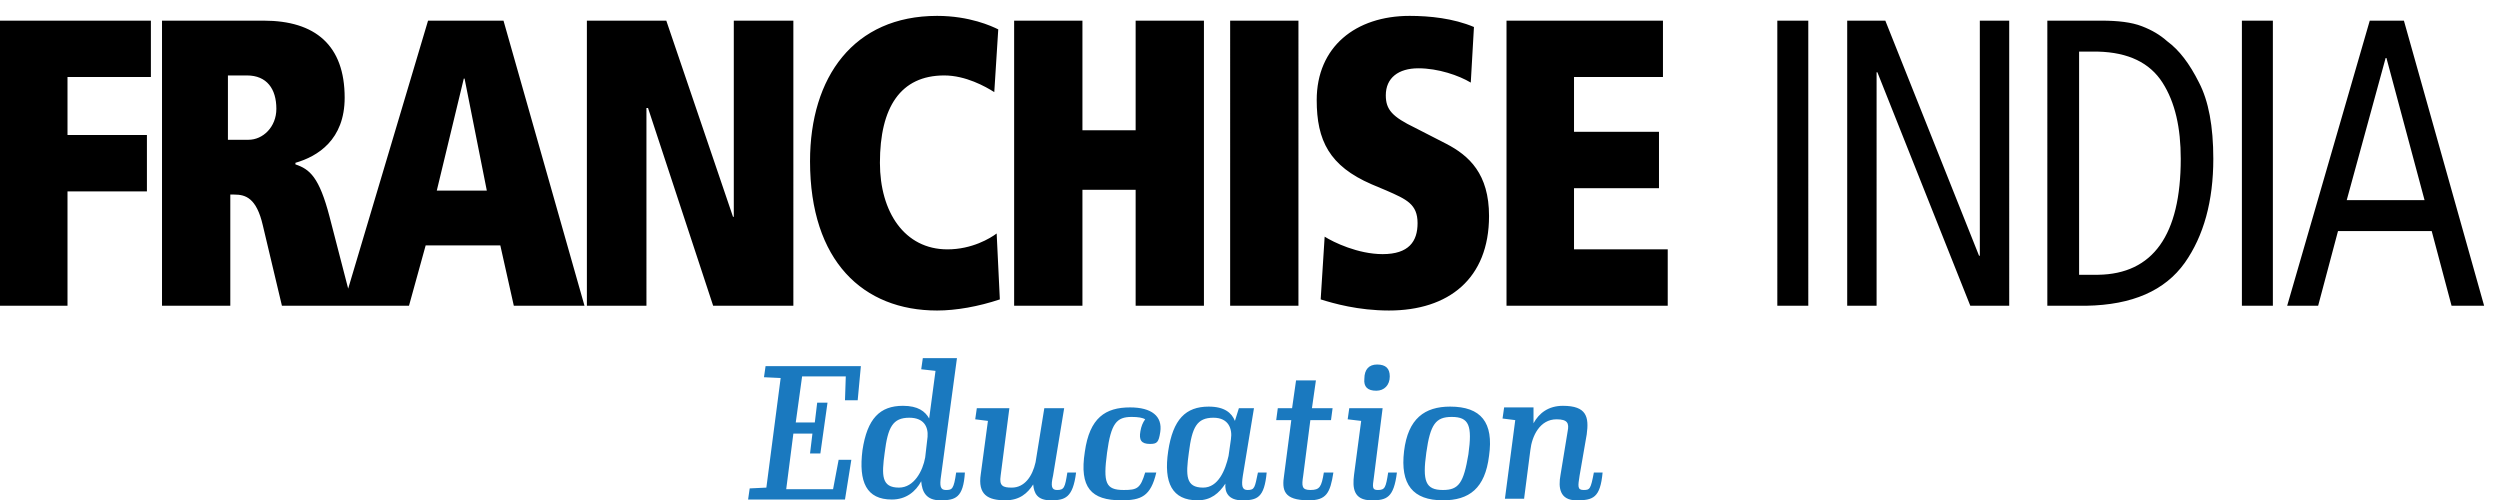 <?xml version="1.0" encoding="utf-8"?>
<!-- Generator: Adobe Illustrator 22.1.0, SVG Export Plug-In . SVG Version: 6.00 Build 0)  -->
<svg version="1.1" baseProfile="basic" id="Layer_1"
	 xmlns="http://www.w3.org/2000/svg" xmlns:xlink="http://www.w3.org/1999/xlink" x="0px" y="0px" viewBox="0 0 314.8 63"
	 xml:space="preserve">
<path d="M295.5,25.2l4.9-17.9h0.1l4.8,17.9H295.5z M298.4,2.6L288,38.5h3.9l2.5-9.4h11.8l2.5,9.4h4.1L302.7,2.6H298.4z M282.3,38.5
	h3.9V2.6h-3.9V38.5z M261.8,6.5h2.4c3.8,0.1,6.5,1.4,8.1,3.9c1.6,2.5,2.3,5.7,2.3,9.6c0,9.6-3.5,14.5-10.4,14.6h-2.4V6.5z
	 M257.9,38.5h4.8c5.8-0.1,9.9-1.9,12.4-5.4c2.4-3.4,3.6-7.8,3.6-13.1c0-4.1-0.6-7.3-1.8-9.6c-1.2-2.4-2.5-4.1-4-5.2
	c-0.9-0.8-1.9-1.4-3.2-1.9c-1.3-0.5-3-0.7-5.1-0.7h-6.8V38.5z M232.6,38.5h3.7V9.1h0.1l11.7,29.4h4.9V2.6h-3.7v29.6h-0.1L237.4,2.6
	h-4.8V38.5z M223.8,38.5h3.9V2.6h-3.9V38.5z M189.8,38.5H210v-7.1h-11.8v-7.7h10.7v-7.1h-10.7V9.7h11.2V2.6h-19.7V38.5z M166.3,37.7
	c1.6,0.5,4.7,1.4,8.6,1.4c7.5,0,12.6-4,12.6-11.9c0-5.3-2.5-7.6-5.4-9.1l-3.9-2c-2.9-1.4-3.7-2.3-3.7-4.1c0-2.2,1.6-3.4,4.1-3.4
	c2.5,0,5.1,0.9,6.6,1.8l0.4-7C183,2.3,180,2,177.5,2c-6.8,0-11.7,3.9-11.7,10.6c0,5.1,1.6,8.3,6.9,10.6l1.9,0.8
	c2.5,1.1,3.9,1.7,3.9,4.1c0,2.3-1.1,3.9-4.4,3.9c-3.1,0-6.2-1.5-7.3-2.2L166.3,37.7z M154.9,38.5h8.6V2.6h-8.6V38.5z M143,38.5h8.6
	V2.6H143v13.8h-6.7V2.6h-8.6v35.9h8.6V23.9h6.7V38.5z M125.5,29.4c-0.8,0.6-3.1,2-6.2,2c-5.4,0-8.5-4.7-8.5-10.9c0-7,2.6-11,8.1-11
	c2.7,0,5.2,1.4,6.3,2.1l0.5-7.9C124.9,3.3,122.1,2,118,2c-10.5,0-16,7.7-16,18.3c0,12.6,6.7,18.8,16,18.8c2.4,0,5.2-0.5,7.9-1.4
	L125.5,29.4z M89.8,38.5h10.1V2.6h-7.5v24.7h-0.1L83.9,2.6h-10v35.9h7.5V13.6h0.2L89.8,38.5z M61.3,24H55l3.4-14.1h0.1L61.3,24z
	 M64.7,38.5h8.9L63.4,2.6h-9.5L43.2,38.5h8.3l2.1-7.6H63L64.7,38.5z M35.5,38.5h8.9l-2.9-11.2c-1.3-5-2.5-6-4.3-6.6v-0.2
	c2.8-0.8,6.2-2.9,6.2-8.2c0-6.6-3.7-9.7-10.2-9.7H20.4v35.9h8.6v-14h0.5c1.4,0,2.8,0.4,3.6,3.9L35.5,38.5z M28.7,17.6V9.5h2.4
	c2.5,0,3.7,1.7,3.7,4.2c0,2.3-1.7,3.9-3.5,3.9H28.7z M0,38.5h8.5V24.1h10V17h-10V9.7h10.5V2.6H0V38.5z"/>
<path fill="#1A79BF" d="M191.9,62.9l0.8-6.2c0.2-1.8,1.2-3.9,3.3-3.9c1.4,0,1.6,0.5,1.4,1.5l-0.9,5.5c-0.3,1.6-0.1,3.2,2,3.2
	c2.1,0,3-0.3,3.3-3.5h-1.1c-0.4,2.1-0.5,2.2-1.3,2.2c-0.8,0-0.7-0.5-0.5-1.8l0.9-5.2c0.3-2.2,0-3.6-3-3.6c-1.8,0-3,0.9-3.7,2.2l0-2
	h-3.7l-0.2,1.4l1.6,0.2l-1.3,9.9H191.9z M181.7,61.7c-2.2,0-2.6-1.1-2.1-4.7c0.5-3.6,1.2-4.5,3.2-4.5c2.2,0,2.6,1.1,2.1,4.7
	C184.3,60.8,183.7,61.7,181.7,61.7z M181.7,63c3.3,0,5.3-1.5,5.8-5.6c0.6-4.2-1-6.2-4.9-6.2c-3.2,0-5.3,1.5-5.8,5.6
	C176.3,61,177.9,63,181.7,63z M173.3,49.2c1,0,1.7-0.7,1.7-1.8c0-1-0.5-1.5-1.6-1.5c-1,0-1.6,0.6-1.6,1.8
	C171.7,48.7,172.2,49.2,173.3,49.2z M172.7,63c1.9,0,2.8-0.3,3.2-3.5h-1.1c-0.3,1.9-0.4,2.2-1.3,2.2c-0.7,0-0.7-0.3-0.5-1.6l1.1-8.7
	h-4.2l-0.2,1.4l1.7,0.2l-0.9,6.8C170.3,61.4,170.4,63,172.7,63z M164.8,63c2.2,0,2.7-0.9,3.1-3.5h-1.2c-0.3,1.8-0.5,2.2-1.7,2.2
	c-1.1,0-1.1-0.5-0.9-1.8l0.9-7h2.6l0.2-1.5h-2.6l0.5-3.5h-2.5l-0.5,3.5h-1.8l-0.2,1.5h1.9l-0.9,6.9C161.4,61.7,161.6,63,164.8,63z
	 M151.5,61.4c-2.2,0-2.2-1.5-1.8-4.4c0.4-3.2,1-4.4,3.1-4.4c1.9,0,2.4,1.4,2.2,2.7l-0.3,2.1C154.3,59.2,153.4,61.4,151.5,61.4z
	 M156.4,63c1.9,0,2.8-0.3,3.1-3.5h-1.1c-0.4,1.9-0.4,2.2-1.3,2.2c-0.7,0-0.8-0.5-0.6-1.8l1.4-8.5H156l-0.5,1.6
	c-0.4-1-1.3-1.8-3.3-1.8c-2.9,0-4.5,1.6-5.1,5.6c-0.6,4,0.5,6.2,3.7,6.2c1.7,0,2.7-0.9,3.5-2.1C154.2,62,154.7,63,156.4,63z
	 M141.2,63c2.5,0,3.7-0.5,4.4-3.5h-1.4c-0.6,2-1,2.2-2.7,2.2c-2.3,0-2.6-0.9-2.1-4.7c0.5-3.7,1.2-4.5,3.1-4.5c0.8,0,1.4,0.1,1.7,0.3
	c-0.3,0.4-0.5,0.9-0.6,1.5c-0.2,1.1,0.1,1.6,1.2,1.6c0.9,0,1.1-0.2,1.3-1.5c0.3-2-1.1-3.1-3.8-3.1c-3.1,0-5.1,1.3-5.7,5.6
	C135.9,61.4,137.4,63,141.2,63z M132.3,63c1.8,0,2.8-0.3,3.2-3.5h-1.1c-0.3,1.9-0.4,2.2-1.3,2.2c-0.7,0-0.8-0.5-0.5-1.8l1.4-8.5
	h-2.5l-1.1,6.8c-0.4,1.8-1.4,3.2-3,3.2c-1.1,0-1.6-0.2-1.4-1.5l1.1-8.5H123l-0.2,1.4l1.6,0.2l-0.9,6.7c-0.4,2.6,0.9,3.3,3.1,3.3
	c1.8,0,2.8-0.9,3.5-2C130.2,62.1,130.6,63,132.3,63z M113.2,61.4c-2.2,0-2.2-1.5-1.8-4.4c0.4-3.2,1-4.4,3.1-4.4
	c1.8,0,2.4,1.1,2.3,2.4l-0.3,2.6C116.2,59.3,115.1,61.4,113.2,61.4z M118.4,63c1.9,0,2.9-0.3,3.1-3.5h-1.1c-0.3,2.1-0.5,2.2-1.3,2.2
	c-0.7,0-0.8-0.5-0.6-1.8l2-14.8h-4.3l-0.2,1.4l1.8,0.2l-0.8,6c-0.5-0.9-1.4-1.6-3.3-1.6c-2.9,0-4.5,1.6-5.1,5.6
	c-0.5,4,0.5,6.2,3.7,6.2c1.8,0,3-1,3.7-2.3C116.1,61.9,116.6,63,118.4,63z M102,57.1h1.3l0.9-6.4h-1.3l-0.3,2.5h-2.4l0.8-5.8h5.5
	l-0.1,3h1.6l0.4-4.3h-12l-0.2,1.4l2.1,0.1l-1.8,13.8l-2.1,0.1l-0.2,1.4h12.2l0.8-5h-1.6l-0.7,3.7H99l0.9-7h2.4L102,57.1z"/>
</svg>
